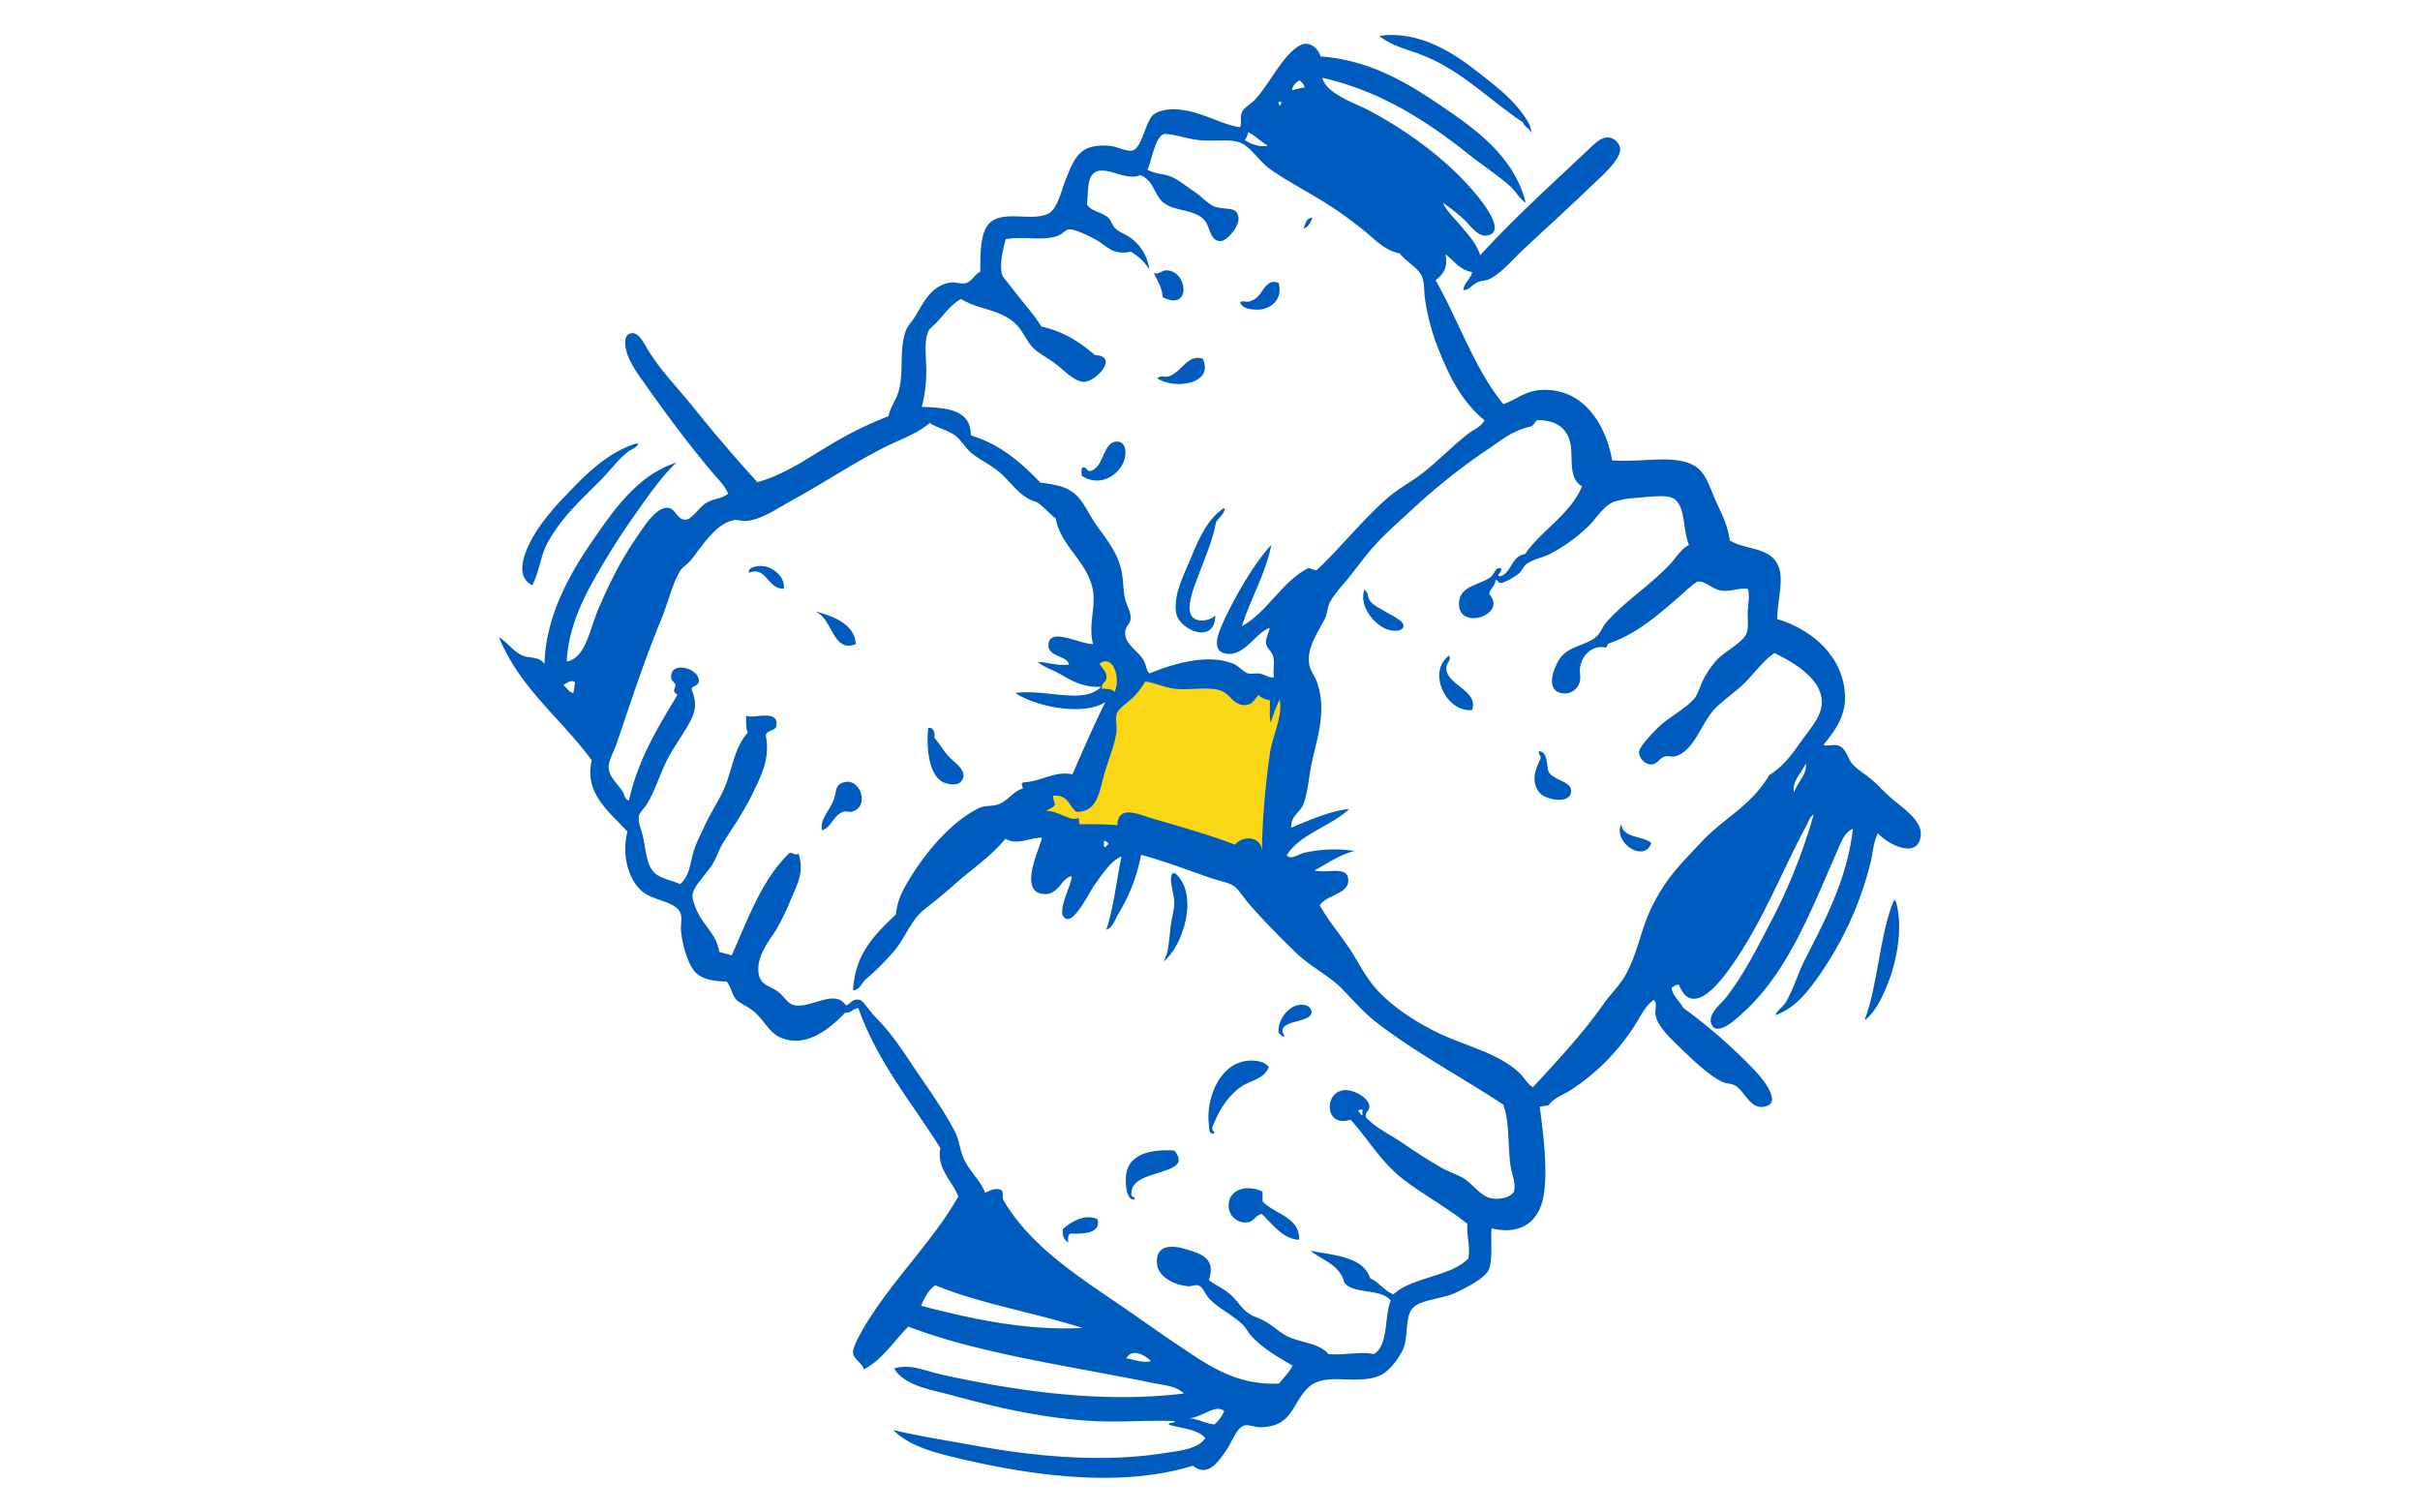 <svg xmlns="http://www.w3.org/2000/svg" viewBox="0 0 800 500"><defs><style>.cls-1{fill:#f9d616;}.cls-1,.cls-2{fill-rule:evenodd;}.cls-2{fill:#005bbf;}</style></defs><title>Struktur</title><g id="Ebene_3" data-name="Ebene 3"><polygon class="cls-1" points="420.45 263.82 426.57 230.12 391.53 222.84 376.4 223.98 363.42 215.76 361.66 223.13 364.1 227.01 364.82 230.26 366.38 230.5 363.42 243.33 357.83 262.68 345.74 260.76 343.85 268.23 350.36 274.53 371.04 274.53 404.99 285.46 419.44 285.46 420.45 263.82"/></g><g id="Layer_1" data-name="Layer 1"><path class="cls-2" d="M506.11,44c-.43-1.65-2.14-2-2.65-3.54C492.18,33,482.85,22.84,469,17.76c-4.35-1.59-9.2-2.7-13-5.9,13.22-1.92,24.8,5.83,32.72,12.09,5.27,4.15,10.76,8.2,14.75,13.85C504.67,39.52,506.42,41.73,506.11,44Z"/><path class="cls-2" d="M433.88,72c-.69,1.47-1.24,3.09-2.95,3.54C431.6,74,431.67,72,433.88,72Z"/><path class="cls-2" d="M384.35,98.24c-.21-3.43-1.8-5.46-2.94-8,1.75.67,2.65-1,4.42-.88C392.87,89.86,393.73,103.11,384.35,98.24Z"/><path class="cls-2" d="M422.68,93.52c1.5,5.09-2.23,8.71-6.78,8.85-1.87,0-5.2-.17-5.9-2.36.48-1,2.47.3,3.54-.59C417.48,98.59,417.89,91.59,422.68,93.52Z"/><path class="cls-2" d="M382.59,125.07c1.07-1.18,2.38-.28,3.53-.59,4.54-1.21,6.38-7.62,11.5-5.9C401.47,127.36,387.73,128.68,382.59,125.07Z"/><path class="cls-2" d="M357.53,157.2c.06-.92-.2-2.16.29-2.66,1.5-.32,1.25,1.12,2.36,1.19,5-.75,4.14-10.14,9.43-9.73,1.77.13,2.74,1.88,2.36,4.71C371.23,156.28,364,161.7,357.53,157.2Z"/><path class="cls-2" d="M210.71,146.59c.75.83-2.06,2-2.94,2.65-3.43,2.57-6.08,6.37-9.44,9.73-6.27,6.26-13,12.4-17.39,20.63-2.38,4.42-2.52,9.2-5,13.86C169,190,174.72,179.52,178,174.59a80.59,80.59,0,0,1,9.14-10.9c7.28-7.8,14.31-14.36,23.29-17.1Z"/><path class="cls-2" d="M401.75,203.49c0,9.78-12.23,4.91-13-1.19s2.57-12,5-18c3-7.34,5.59-12.61,10.61-16.21.34-.05.53.06.59.29-.6,1.75-1.95,2.77-2.95,4.13-1.09,6.09-3.22,10.69-5.6,17.1-1.41,3.8-3.9,9.63-2.95,13S399.36,205.67,401.75,203.49Z"/><path class="cls-2" d="M259.06,194.64c-5.47.06-5.64-7.65-11.5-5.3-.45-2,3.68-2.84,6.49-1.78S259.69,191.58,259.06,194.64Z"/><path class="cls-2" d="M451,194.94c1.73,1.35.8,1.95,1.77,3.53s3.48,2.72,5.9,4.13c1.5.88,5.61,2.76,5.3,4.42s-2.85,1.78-5,1.18C455.17,207.16,449.07,201,451,194.94Z"/><path class="cls-2" d="M269.67,202.3h.59c6,1.63,12.27,4.41,12.68,10.62C275.21,216.07,275.21,204.26,269.67,202.3Z"/><path class="cls-2" d="M479,216.75c1,1.39-1,2.46-.89,4.42.33,5.31,10.81,7.24,8.55,13.56C478.15,235.64,471.6,222.13,479,216.75Z"/><path class="cls-2" d="M306.82,240.63h.89c1,.51,1.37,1.57,1.17,3.24,1.76,2,2.8,4.13,5,6.49,1.47,1.56,6.62,4.76,3.84,8-1.16,1.33-3.65,1-5,.59C307.25,257.42,306.13,248.06,306.82,240.63Z"/><path class="cls-2" d="M508.76,248.3c2.71.33,2.49,3.6,2.95,6.19.91,3.48,7.44,3.44,7.66,6.78.33,4.78-8.5,3.38-10.61.59-2.54-3.37-1.47-7.19.59-11.21C509.34,249.69,508.51,249.53,508.76,248.3Z"/><path class="cls-2" d="M271.74,274.53c-.83-3.67,2.55-6.64,3.83-10,.91-2.4.52-4.35,2.06-5.31,6.21-3.83,10.68,7.5,3.84,9.14-.67.16-1.74-.31-2.66,0C275.36,269.52,275.34,273.05,271.74,274.53Z"/><path class="cls-2" d="M535.88,272.47c.71,4.7,7.08,3.74,10,6.19C543.72,285.32,533.25,278.83,535.88,272.47Z"/><path class="cls-2" d="M384.65,317.87c1.75-3.1,1.71-6.45,2.36-11.79.3-2.46,1.08-5,1.17-7.08.18-3.93-2.06-7.74-.58-10.32h.88C396.64,295.69,390.94,313,384.65,317.87Z"/><path class="cls-2" d="M626.1,297.53c.24.06.29.29.58.29,2.62,8.48.34,19.95-2.65,27.42-2,5.1-4.53,9.88-7.67,12.09C620.87,325.48,621.37,308.85,626.1,297.53Z"/><path class="cls-2" d="M424.74,342.63c-1.18.11-1.43-.73-2.06-1.18-.5-4.58,4.1-10.35,8.85-9.13a2.62,2.62,0,0,1,2.06,2.06C433.93,338.57,420.73,336.78,424.74,342.63Z"/><path class="cls-2" d="M419.44,352.66c-1.43,4.2-6.34,4.47-9.44,6.78-4.28,3.18-7,7.56-9.14,13-.56,1.28,1.09,1.83.3,2.36-1.74-.1-1.35-1.8-1.48-2.66-1.38-9.62,4.56-23.8,16.81-21.22A5.83,5.83,0,0,1,419.44,352.66Z"/><path class="cls-2" d="M374.92,396.58c-2.57.14-3-5.16-2.65-8.25.86-6.8,8-8.47,15.91-8,7.28,8.6-14.41,5.68-14.14,14.15C373.54,396,375.86,395.55,374.92,396.58Z"/><path class="cls-2" d="M417.37,393.93v3.24c3.91,4.16,12.45,5.23,12.09,12.68-5.57-.28-8.82-5.31-12.38-8.55-1.85.4-2.67,2.33-4.13,2.65a5.46,5.46,0,0,1-6.78-5.31C406.08,393.23,412,391.38,417.37,393.93Z"/><path class="cls-2" d="M354,407.79c-1.1.18-.9,1.65-.89,2.94-1.27-.79-2-2.15-1.76-4.42,2.4-2.26,7.56-5.32,11.49-3.24C363.94,407.62,358.56,408,354,407.79Z"/><path class="cls-2" d="M436.54,18.64c17,1.28,29.64,9.36,41,17.1,11.07,7.56,23.06,16.4,26.83,31.25-1.93-1.13-3.4-3.95-5.31-5.6-4.26-3.69-9.22-6.92-13.85-10.61C472,40.24,456.31,30,437.13,25.72c.7,2.87,3.71,4.91,6.48,6.48s6.17,2.84,9.14,4.42c13.3,7.09,27.7,17.57,37.15,30.08,1.19,1.58,7.88,10.46,1.47,11.2-2.94.34-5.6-3.7-7.37-5.31a61.89,61.89,0,0,0-7.08-5.6c1.42,2.9,4.14,5.46,6.49,8.26s4.79,5.49,5.89,9.13C500.54,72.1,512.86,61,525.57,49c1.83-1.73,4-3.88,6.48-3.54A4.6,4.6,0,0,1,535.59,49c.37,3.83-6.66,9.69-9.43,12.38-7.57,7.3-14.67,13.71-22.41,20.93-3.61,3.37-7.57,8.2-11.5,10-1.07.5-2.47.46-3.54.89-2.12.85-3.24,3-5,2.65.41-2.54,2.39-3.51,2.95-5.9-4.19-.71-6-3.84-8.84-5.89.92,4.43-.8,6.76-3.25,8.55,7.67,13.46,12.87,29.38,22.41,41,4.86-1.73,7.26-4.6,13.26-4.72,13.34-.26,20.6,11.41,22.71,23.29,10.85.82,21.53-2.31,28,2.35,2.59,1.88,4,5.54,5.31,8.85,2.08,5.28,4.63,8.84,5.6,15.33,5.2,3,12.18,2.23,15.33,7.08,3.06,4.69.4,12,.3,18.86,10.7,3.18,21.58,11.58,22.4,24.77.45,7.26-3.37,12.22-7.08,16.8.72.62,3.33-.28,5,.3,2.4.82,2.86,3.83,4.43,5.89,1.24,1.62,4.07,3.27,6.49,5.31,2.17,1.84,4,3.91,5.89,5.6,3.83,3.48,11,7.78,10.32,13-1,8.3-11.66,2.21-14.15-.88-1.52,3-1.61,6.35-2.36,9.43A112,112,0,0,1,599.56,325c-3.29,4.4-7.1,8.67-12.67,10.61.55-1.53,2.58-2.81,3.53-4.43,2.48-4.17,3.88-9.3,6.2-13.85,6.46-12.7,14-26.53,15.91-43.34-3,1.24-4.21,5.1-5.59,8.26-8.17,18.59-16,39.25-30.67,52.47-1.54,1.39-8.95,8.73-10.61,3.54-1-3.17,3.37-6.53,4.72-8.25,6-7.63,10.18-16,14.45-24.18a185.15,185.15,0,0,0,14.73-36.55c-1.22.64-1.7,2.3-2.35,3.53C589,288.09,583,304,573,318.46c-3.53,5.12-13.35,18.84-18,7.08-1.15-.07-1.53.63-2.36.88-.06,2.45,2.68,4.57,3.83,6.78a175.69,175.69,0,0,1,23.88,20.93c1.84,2,9.91,11.33,2.06,11.8-4,.23-5.77-5.37-8.84-7.08-1.34-.75-2.69-.53-4.13-1.18-3.7-1.68-8.52-6-12.38-9.73s-8.81-8.14-9.73-12.09c-.47-2,.73-3.93-.59-5.3-2.88,1.86-4.54,5.77-6.78,9.14a71.43,71.43,0,0,1-20.64,20.63c-2.43,1.56-5.53,2.49-7.36,5-.86.33-2.09.27-2.95.6,1,7.76,3.28,23.87.59,32.12-2.21,6.8-8,10.12-16.51,8-.43,3.75.61,11-1.18,14.16-1.47,2.59-8.1,6-11.21,7.37-3.86,1.73-11.16,2.17-13.56,4.71-2.85,3-1.45,9.21-3.24,13.57-1.16,2.82-4.57,7.47-7.66,8.84-7.88,3.48-18.17-1.46-23.88,4.13-5.36,5.23-5,12.94-15.92,13-1.52,0-3.53-.92-5-.59-2.58.57-4.28,5.63-5.9,8-2.74,3.92-6.22,9.33-11.2,5.3-24.88,7.74-55.51,2.81-78.42-2.65-8-1.91-15.67-4.12-20.64-9.14,8.59,2.05,18.09,3.53,28,5.31,18.36,3.28,40.57,5.61,61.32,2.36,5.11-.81,11.28-1.24,13.86-5-2.52-3-7.86-3.16-12.09-4.43.09-1,1.86-.29,2.06-1.18-8.69-.4-17.37.42-26.24,0-16.89-.78-33-4.59-47.46-8.54-6.83-1.87-15.52-3-19.16-8.85,5.26-1.73,10.76.94,15.92,2.06,23,5,51.75,9.65,79.89,6.2-2.8-2.66-6.93-2.78-10.61-3.54-26.45-5.47-56.92-9.53-80.49-18.58-4.85,4.78-8.43,10.83-14.74,14.16-.44-2.16-3.39-3.26-3.53-5.6-.11-1.74,2.1-5.69,3.24-7.67,8.91-15.43,23.32-29.21,31.54-43.93-1.95-5.08-7.32-9.35-5.89-15.91-9.4-15.07-20.71-28.24-27.13-46.29-1.93,0-2.26,1.66-4.41,1.47-4.53,4.8-12.67,11.9-21.24,8.26-4-1.71-5.5-5.92-9.13-8.85-2.27-1.82-4.66-2.48-5.9-4.12s-1.65-4.46-2.94-5.61c-5-.06-8.91-1-10.91-3.83-2.23-3.12-3.76-8.7-4.14-13.26-.11-1.54.4-3.4,0-5-1-4.26-8.5-4.45-12.37-7.36-4.9-3.7-7.36-12.35-5.31-20.05-5.3-6.08-14.51-12.37-11.79-23.59-10-13.75-23.78-23.78-30.66-40.68,3.12,1.81,4.81,5,8.25,6.19,2.24.76,5.19.17,6.78,2.65.39-16.49,9-30.83,16.22-41.27,7.28-10.59,15-21.34,27.41-25.35-5,4.64-9.6,11.39-13.85,17.39-3.34,4.72-6.58,9.69-9.43,14.45-5.93,9.9-12.41,21-13,33.9,2.17-.09,4.33-2.46,5.3-4.13,2.2-3.76,3.37-9.1,5.31-13.56,4.08-9.36,7.37-15.94,13.26-24.47,2.08-3,6-9.29,10-8.55,2.1.39,2.79,4.19,5.6,3.83,2.14-.27,4.52-4.36,6.78-5.6,2.77-1.51,4.66-1.13,7.08-2.94-.92-2.58-3.08-4.55-4.72-6.49-8.34-9.84-16.38-20.64-24.17-31.84a36,36,0,0,1-4.13-7.07c-.54-1.29-2.49-7.25,1.18-7.67,2.47-.28,4.13,3.55,5.6,5.9,4.28,6.84,10.06,12.67,15,18.87,7.12,8.87,13.74,16.56,20.93,24.46,9.24-2.57,16.49-7.87,24.17-12.38a124.68,124.68,0,0,1,19.17-9.43c.69-3.33,2.75-5.59,3.53-8.85,1.56-6.48-.07-13.81,2.36-19.75.56-1.35,2-2.82,2.95-4.42,2.78-4.59,5.43-10.49,12.09-11.2,1.22-.13,3.11.58,4.42.29,2.28-.49,2.8-2.72,5-3.83.06-6.51-.19-14.61,4.42-17.1,5-2.7,13,.33,18-2.06,3.14-1.52,4.42-7.89,5.9-11.5,2.83-6.91,4.52-11.93,14.73-10.91,2.15.22,5.51,2,7.37,1.47,3-.8,4.28-9.72,6.79-11.79,1.52-1.26,4.18-1.7,5.89-1.77,8.51-.32,15.7,4.84,22.7,5.9.68-.32.08-3.07.59-4.71s2.81-2.73,4.43-4.43c4.59-4.82,8.78-14.13,14.44-17.69C432.66,13.09,435.73,15.89,436.54,18.64Zm-9.44,11.2a29.65,29.65,0,0,1,4.12-.88c-.06-1.21-.92-1.63-1.47-2.36A4.08,4.08,0,0,0,427.1,29.84Zm-3.83,5c.09-.39.42-.55.3-1.17h-.89C422.6,34.35,422.75,34.79,423.27,34.85Zm-11.79,11.5c1.83,1.12,4.94,2.52,7.66,1.77-2.36-1.27-4.06-3.21-6.49-4.42A6.84,6.84,0,0,1,411.48,46.35Zm64.26,69.58A71.41,71.41,0,0,1,471,98.24c-.27-2.19-.11-5-.89-6.78-1.29-3-5.48-5.08-7.37-7.67-5.49-1.16-8.42-4.92-12.67-8.25-3.09-2.42-6.28-4.82-9.73-7.08-7.07-4.62-15.07-8.66-20.64-12.67-3.51-2.54-6.55-7.8-10.32-8.85-3.39-.94-8.51-.2-12.68-.59s-7.88-1.9-11.49-2.06c-3.23-.15-4.71,9.77-5.89,11.79,2.56,1.55,5.72,1.26,8.54,2.66,2.23,1.09,4.74,3.16,7.08,4.71,2.7,1.79,4.83,4.46,7.07,5,3.82,1,6.73-.2,7.37,3.25.56,3-3.72,7.93-5.89,8-3.4,0-3.46-4.29-5-6.49-3.14-4.45-11.35-3-14.75-7.07-2.57-3.11-2.58-6.46-6.77-8.26-4.6,2-10.58-2.71-14.45-1.18C359.23,58,359.86,63,359.3,67.58c1.48,2.33,4.77,2.53,6.78,4.13,1.22,1,1.51,2.72,2.65,3.83,1.42,1.38,3.89,2.06,5.6,3.54a15,15,0,0,1,5.6,10,16.85,16.85,0,0,0-6.19-5.9c-6,1.39-7.95-2.1-11.79-4.12-1.78-.94-6.64-3.43-8.55-3.24-1.13.1-2.19,1.53-3.54,2.06-5,1.94-10.94.11-17.39,1.18-.88,3.26-2.15,8.28-1.18,11.79.23.85,1.49,2.08,2.36,3.24,3.6,4.85,8,9.56,10.61,13.86,7.42,1.63,12.82,5.26,17.69,9.43,8.12.35.36,8.76-3.54,8.85-2.74,0-5.67-2.78-8.26-5s-5.69-3.74-7.95-5.6-3.69-5.43-5.6-7.66c-5-5.86-13.48-5.51-18.87-9.14-3.47,1.92-5.39,4.82-8,7.66-1.12,1.24-2.5,2.08-2.95,3.25-1.51,3.9-.37,9.69-.59,14.44a45.61,45.61,0,0,1-1.47,10.32c8.21.33,16.28.82,16.21,9.43,9.87,3,16.69,9.06,23,15.63,3.57.39,7.18,1.08,9.43,2.36,4.19,2.39,5.52,6.16,8,10,3.42,5.42,8,9.82,9.43,17.1.65,3.36.41,5.82,1.18,9.14.52,2.23,2,4.09,1.77,6.48-.2,1.72-1.62,2.4-1.77,4.13-.35,4.35,4.45,6.34,6.19,9.73.77,1.49.61,2.54,1.77,4.13,7.47-3,18.83-6.71,27.71-3.25,1.95.76,3.33,2.8,5,3.25,1.19.31,2.53-.13,3.54,0,2,.25,3.53,1.82,5,1.18-.51-2.21.35-4.4-.29-6.78-.52-1.91-2.22-2.6-2.35-4.43s.79-3,1.17-5c-4.49,1.45-8.06,9-13.85,8.55-6.57-.54-2.4-8.55-.59-12.38,4.06-8.6,10.47-19,15-23.59-1.79,9.23-6.85,17.71-9.73,26.83,8.73-4.93,12.91-14.41,21.82-19.16,1.25-.07,1.59.77,2.94.59,8.38-7.85,15.67-17.34,24.18-24.47,3-2.51,6.33-4.28,9.73-6.78,5.64-4.15,10.81-9.71,16.21-13.86,1.83-1.4,4.27-2.23,5.3-4.42C483.73,133.19,479.48,125.38,475.74,115.93Zm43.63,32.43c-.45-5.85-4-9.57-11.2-9.44-.84.54-1.07,1.68-2.06,2.07-5.81,1.3-8.85,3.85-13.56,7.07a203.52,203.52,0,0,0-25.06,19.75c-5.36,5-10.47,9.28-15,14.74-2.05,2.45-4.21,5.45-6.48,8.26s-5.14,5.77-6.49,8.55c-.7,1.45-.71,3.35-1.47,5-1.82,3.95-6.07,9.37-5.3,15,.3,2.32,2,4.21,2.64,6.2,3,8.69.57,16.72-1.47,25.35-1.2,5.07-1.45,10.52-2.95,14.74-1.06,3-4.3,3.84-4.13,8,5-2.06,12.69-5.6,19.17-6.19-6.08,5.71-16.67,8.49-20.64,15.33,1.52,1.56,3.69-.38,5.89-.89a45.36,45.36,0,0,1,16.52-.59c-5.2,1.38-9,4.15-13.27,6.49,4.55,1,10.89-1.65,11.2,2.95.34,4.89-7.22,5-9.43,8.55,2.87,5,6.17,9,9.14,13.26s5.28,9.28,8.84,13.57c5.42,6.52,14.62,12.34,22.41,15.92,8.76,4,18.82,6.25,25.64,12.67,1.44,1.35,2.67,3.67,4.43,4.72,8-8.67,16.34-17.57,23.29-27.42,2.37-3.36,5.58-6.49,7.37-9.73,3.66-6.61,4.92-14,7.67-20.34a61.05,61.05,0,0,1,5-9.14c3.75-5.69,7.82-9.51,12.09-14.15,7.51-8.18,16.66-12.08,22.7-22.4,3.87-2.4,6.57-5.53,9.72-10,2.27-3.24,4.93-6.5,6.19-8.84,5.82-10.78-7-18-14.15-21.52-3.62,2.35-6.3,6.3-10,10-3.11,3.1-7.94,6.15-10.61,9.43-4.05,5-6.31,13.16-12.38,14.75-.8.2-2.17-.3-3.25,0-1.85.49-2.46,2.72-4.71,2.65a4.34,4.34,0,0,1-3.84-4.13c.07-1.79,4.59-6.39,6.48-8.26,3.17-3.09,9.17-6.21,11.8-9.43,1.33-1.62,2.07-4.64,3.24-6.78a32.2,32.2,0,0,1,4.13-5.89c2.62-2.88,9.08-6,10-9.15.64-2.12.13-5.17.3-7.36.2-2.56.67-4.81,0-7.08-3.89-.24-5.47,1-8.85.59-2.49-.28-5.3-3.29-7.66-2.95-1,.16-4.67,3.68-6.19,5-7,6.11-14.36,12.43-23,15.33-.81.08-.67,1.1-1.17,1.48-4.16-.91-7.81,2.05-8.56,6.48-.3,1.8.44,3.54-.29,5.31a5.08,5.08,0,0,1-5.9,3.24c-6-1.16-1.8-10,0-12.08,3.3-3.76,8.5-3.7,11.79-6.78,1.2-1.13,1.83-3.12,3-4.43,5.86-6.83,15.56-13.11,21.51-19.75,2.05-2.27,3.27-4.67,5.9-5.9-2.17-5-1-13.58-5.6-15.62-2.29-1-7.63-.3-11.5,0a35.3,35.3,0,0,0-7.37,1.18c-3.83,1.34-6.25,5.79-8.84,8.25a54.39,54.39,0,0,1-12.68,9.14c-2.36,1.18-5.53,1.76-7.66,3.25-1,.72-1.57,2.32-2.66,3.24a20.08,20.08,0,0,1-5.3,3c-1.58.49-1.28-.88-2.36-.88-.11,2.15-1.82,2.69-2.07,4.71,6.08,6.66-9.67,12-10,3.54-.26-6.35,6.6-6.44,10.32-9.14,1.67-1.22,1.5-3.44,3.54-2.95.57,1.34-1.88,2.21-.3,2.65,4-1.24,3.66-6.75,8.26-7.37,5.62-8.13,14.7-12.81,18.86-22.4C518.94,158.39,519.76,153.28,519.37,148.36Zm-158,47.16c-1.53-9.73-10.75-14.79-12.38-24.17-2.24-1.6-3.86-3.81-6.19-5.31-5.29-1.51-7.56-5.41-11.5-9.13-2.89-2.74-6.68-4.49-9.73-6.79-2.32-1.74-3.69-4.58-5.9-6.19s-5.42-2.4-8-3.83c0-.18,0-.35-.3-.29-4.26,3.72-10.21,5.6-15.92,8.55-10,5.15-18.87,11.12-29.18,16.8-5,2.73-10.82,6.87-15.92,7.08-1.26,0-2.62-.44-3.54-.3-6.16.94-10.82,8.84-14.45,13.26-1.07,1.31-2.8,2.34-3.53,3.55-2.66,4.37-4,10.65-6.2,15.91-5.59,13.56-9.82,26.52-14.73,41-1,3-3,6.14-2.66,8.55.4,3.21,3.59,5.35,5,8.25,0,.91,1.58,3,1.77,1.78,3.12-13.69,9.66-24,15.92-34.5-1.47-1.38-1.22-1.06-.59-3.24-.82-1.61-1.54-1.31-1.47-2.95.2-5.3,9.72-2.35,9.13,1.77-.24,1.68-2.37,1.29-2.35,2.66,1.18,3,1.63,5.61.29,8.84-2,4.74-6.38,9.91-9.14,15.92-2,4.35-3.54,9.16-5.89,13-.92,1.48-2.43,2.89-2.66,3.83-.49,2,.72,4.61,1.18,6.49,1,3.95,1.09,9.27,3.54,12.08,2,2.31,5.94,2.8,8.85,4.13,3.54-2.93,3.29-7.89,5-12.38.85-2.22,2-4.34,2.94-6.49,1.86-4.18,4.51-8.07,6.49-12.38,2.86-6.19,3.22-13.62,8-18.87-.77-1.28-.59-3.53-.59-5.6,1.72,1.37,10.82-2.39,10,3.25-.3,2.12-2.72,1.16-3.53,3.24,1.48,7.52-1.22,12.79-4.13,18.87-3.07,6.4-6.64,11.43-10,16.8-1.15,1.82-1.76,3.86-3,6.19-1.8,3.52-7,8-7.08,11.2,0,1.76,1.26,4.69,2.06,6.19,2,3.81,6.08,7.21,6.78,12.39,1.33.44,2.84.7,4.13,1.18,5.44-12.26,10.08-25.31,19.16-33.91,1.5,0,1.45.92,2.95.3,1.82,5.87-.09,9.41-2.65,15.33a83,83,0,0,1-4.72,9.73c-2.26,3.58-6.51,8.56-5.89,14.15.45,4.16,3.46,4.33,6.19,6.19,2.35,1.6,3.27,4.29,5.9,4.72,5.53.89,13.19-5.54,16.8,0,1.67-.48,2.19-2.48,4.72-1.77,1,.27,3.34,3.94,5,5.6,5.78,5.72,9.74,12.26,13.85,18.27,4.46,6.53,8.87,12.77,12.38,19.46,1.41,2.67,1.58,5.26,2.66,8.26,1.56,4.36,6.12,8.27,7.37,12.08,1.54-.48,3.29-1.79,5.31-.88,1,.46.23,2.72.88,3.54,8.47,14.32,22.83,23.87,37.14,33.61,6.57,4.46,13.35,9.35,20.93,14.44,9.46,6.34,19,13.17,33,12.38,1.48-2,3.31-3.57,4.43-5.89-4.24-2.56-9.36-5.23-13.56-9.73-1.1-1.18-1.79-2.7-2.95-3.83-3.66-3.55-8.64-5.65-11.5-9.14-1.15-1.41-1.58-3.35-3.24-3.84-.89-.25-2.22.34-2.95.3-5-.28-10.22-3.21-10.61-7.37-.61-6.33,4.72-6.28,9.13-5,5.85,1.68,10.34,3.25,8,10.33,2.38,1.79,4.74,2.7,7.08,4.71,2.07,1.79,3.65,4.57,5.89,6.19,1.54,1.11,4.22,1.79,6.49,3.24,2.07,1.34,4.07,3.13,5.9,4.13,4.51,2.48,11.12,2.4,14.15,6.19,5.75.43,10.38-.95,15,0,4.94-2.82,3.41-12.12,5.61-17.68-3-4.1-12.2-2-15.33-5.9-1.35-5.93-7.22-7.33-11.21-10.61,8,1.63,17.37,1.89,19.76,9.14,3,1.34,4.57,4.07,7.66,5.3,6.35-5.83,18.64-5.73,24.76-11.79.8-3.77-.6-7.3-.29-11.5-6.84-5.53-14.69-9.69-21.52-15-7-5.48-11.18-12.9-17.1-19.46-8.56,2.84-8.89-8.93-2.36-9.73,3.25-.4,8.4,2.44,8.55,5.31.09,1.74-1.29,1.33-1.18,3.54,3.27,3.67,7.87,5.65,12.09,8.54s8.54,5.71,13,8.26c2.53,1.46,5.24,2.2,7.37,3.54,3,1.91,5.51,5.75,8.84,6.48,2.59.57,6.26,0,7.67-2.06.8-2.94-.77-5.86-1.18-9.14-.84-6.65-.23-14.16-2.36-19.75-14.25-9.36-29-17.16-41.86-27.13-4.36-3.36-7.57-7.27-11.79-11.49-4-4-10-6.95-14.45-11.2-5.39-5.18-11-10.86-15.92-16.51-1.69-1.95-3.52-4.92-5-5.9-1.86-1.22-5.13-1.77-7.67-2.65-8-2.8-15.41-5.61-23-7.67a57.83,57.83,0,0,1-7.66,19.75c-1.07,1.81-1.78,4.47-3.83,5,2.42-7.32,3.35-16.11,5-24.18-3.05,1.11-5.93,5.15-9.14,9.73-1.21,1.73-6.06,11.5-8.84,10.91-4.52-1,1.93-11.77,1.47-14.15-3.53.69-4.23,6.47-9.43,5.89-8-.89-1.44-14.32-.29-18.57-3.86-.25-8.29,2.72-12.09.3-5,6-11.12,10-17.1,15.33-1.88,1.66-3.9,3.34-5.9,5s-4.36,3.24-5.89,5c-3.08,3.56-4.83,8-7.67,11.5a85.06,85.06,0,0,1-9.73,9.72c-1.22,1.11-2,3.55-4.12,3.54.69-12.38,7.49-18.64,14.15-25.06.6-5.33,2.65-8.76,5.31-13,5.49-8.71,13.54-17.93,22.1-22.11,2-1,3.91-.54,6.19-1.18,3-.84,5-4.27,8.26-5.3.53-.28-1-1.64.3-2.06,6-.31,10.48-3.91,16.21-2.66,3.55-8.05,7-16.16,10.91-23.88-7.55,4.78-23.26,1.38-29.78-3C346,227.7,358.14,233,364,227.07c-6.87.19-10.36-2.56-14.45-4.72-2.31-1.21-4.65-1.94-6.49-3.53,3.62.11,6.1,1.36,10.32.88-.48-3.07-7.21-2.43-6.78-6.78.56-5.6,10.19,0,14.74,0C359.73,206.68,362.2,200.9,361.36,195.52Zm2.06,23.88c1,1.61,2.51,2.71,2.36,4.72-.1,1.39-1.89,1.79-1.47,3.54,1.64.13,3.53,0,4.13,1.18C370.56,223.91,367.92,216.12,363.42,219.4Zm-177.18,7.08c1.13.84,1.67,2.26,3.25,2.65a26,26,0,0,0,.59-3.53C189.1,224.45,187.25,225.87,186.24,226.48ZM412.36,233c-4.39.74-5.46-3.51-8.84-4.71-3.9-1.39-10.24-.08-15-.59-3.67-.39-7.37-2.28-10-2.36a21,21,0,0,1-4.72,5.9c-1.64,1.46-4.27,3.18-4.72,5-.41,1.68.21,3.74,0,5.6-.39,3.58-2.19,8.14-3.53,12.38-2.22,7-2.31,14.25-9.73,14.15-2.47-1.86-2.8-5.85-7.67-5.3-.07,1.24.46,1.9.59,2.94-.6,1.07-2,1.38-2.94,2.07,4.3-.06,7.85,3.6,10.61,2.36.49.39.1,1.67.59,2.06,4.3-.08,8.42,0,12.38.29.22-7,7.25-3.46,12.09-2.06,9.24,2.68,19.63,5.67,26.82,8.55,2.39-3.18,8.64-3,8.85,2.06a264.28,264.28,0,0,1,2.65-32.13c.83-6.07,4.38-12.44,3.24-18a57.42,57.42,0,0,0-2.94,7.66c-.6-2-.17-5-.3-7.37a7.35,7.35,0,0,1-3.83-1.77C415.19,230.76,414.13,232.67,412.36,233Zm180.72,28.9c1-3,4.63-6.52,3.83-9.44C595.66,255.33,592.14,258.69,593.08,261.86ZM365.49,280.13c.08-.69,1-.54.88-1.47-.56-.13-.53-.84-1.47-.59C365,278.91,364.64,280.1,365.49,280.13Zm83.42,87.27c.85,0,.52,1.26,1.48,1.18v-1.77A1.45,1.45,0,0,0,448.91,367.4ZM309.18,424.88c-2.29,1.54-3.54,4.13-4.71,6.78C320.22,435.77,339,440,357.82,439,342,433.91,324,431,309.18,424.88Zm63.09,24.18c2.53.32,5.62,1.65,8.25.88C378.38,448,374.44,445.49,372.27,449.06Zm20.64,19.75c3.3.23,5.31,1.76,8.55,2.06a10.91,10.91,0,0,0,3.23-4.42C401.62,464,397.27,468.81,392.91,468.81Z"/></g></svg>